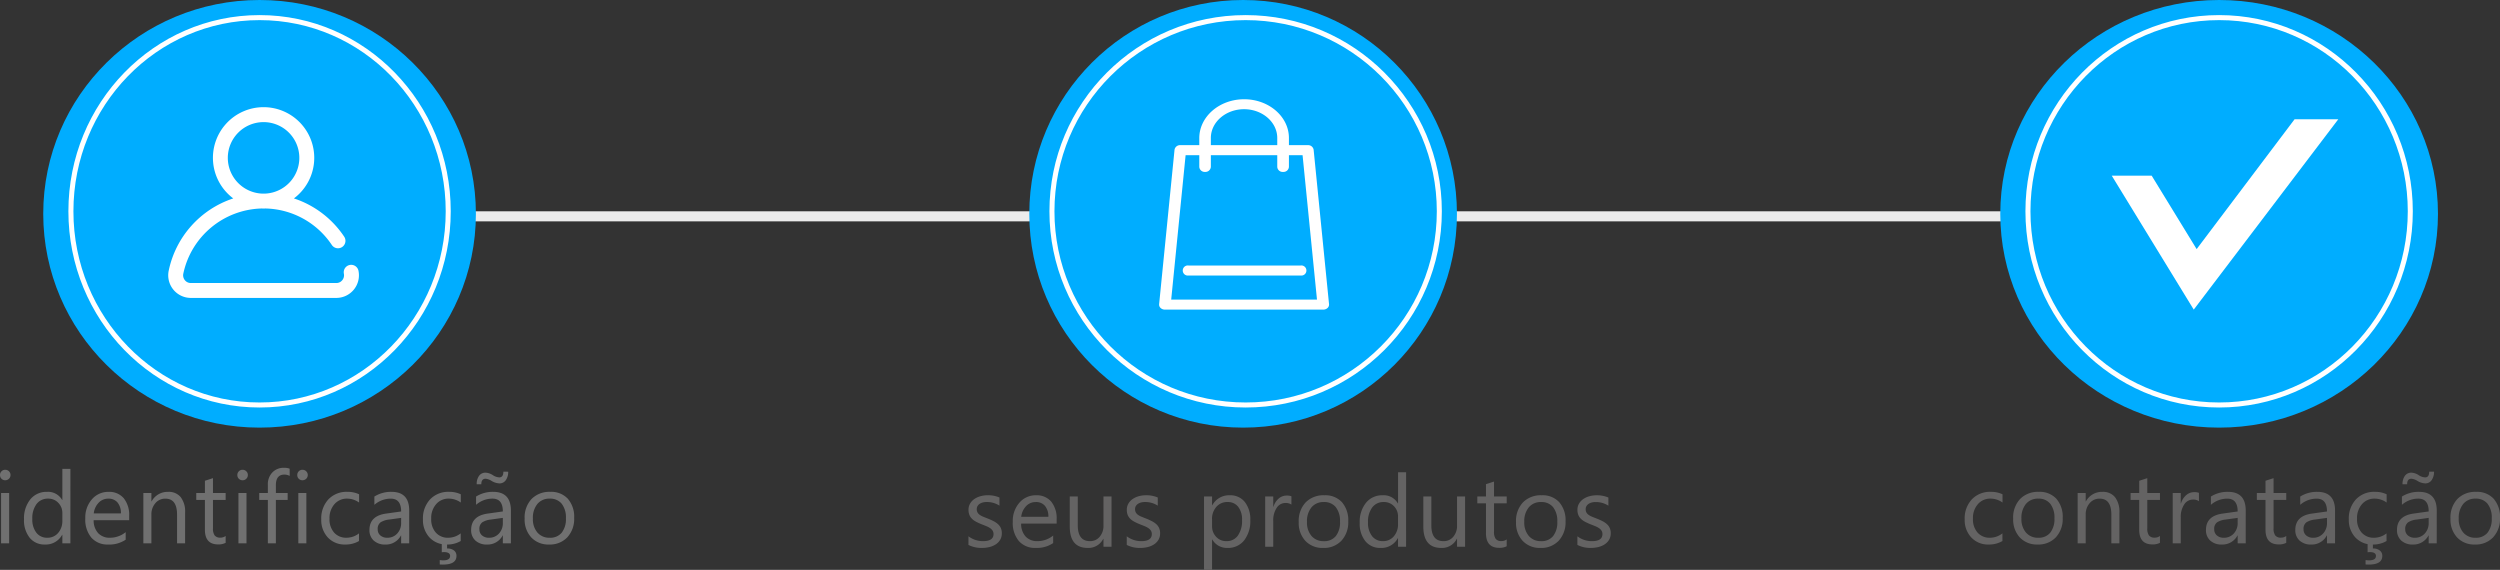 <svg xmlns="http://www.w3.org/2000/svg" xmlns:v="https://vecta.io/nano" width="496.924" height="113.278"><rect width="100%" height="100%" fill="#333333" stroke="none"/><defs><clipPath id="A"><path fill="#fff" d="M0 0h33.78v41.815H0z"></path></clipPath></defs><path fill="#ececec" d="M56.594 42h382v2h-382z"></path><g fill="#00adff"><circle cx="247.094" cy="42.5" r="42.5"></circle><g stroke="#fff"><circle cx="247.594" cy="42" r="39" stroke="none"></circle><circle cx="247.594" cy="42" r="38.5" fill="none"></circle></g><ellipse cx="441.094" cy="42.5" rx="43.5" ry="42.5"></ellipse><g stroke="#fff"><ellipse cx="441.094" cy="42" rx="38.5" ry="39" stroke="none"></ellipse><ellipse cx="441.094" cy="42" rx="38" ry="38.5" fill="none"></ellipse></g></g><path d="M192.5 108.317v-1.72a4.74 4.74 0 0 0 2.884.967q2.1 0 2.1-1.406a1.22 1.22 0 0 0-.184-.681 1.8 1.8 0 0 0-.488-.493 3.76 3.76 0 0 0-.723-.386q-.415-.17-.894-.356a11.51 11.51 0 0 1-1.167-.532c-.308-.16-.6-.363-.84-.605a2.27 2.27 0 0 1-.508-.767 2.71 2.71 0 0 1-.171-1.006 2.39 2.39 0 0 1 .322-1.245 2.86 2.86 0 0 1 .861-.91 4.02 4.02 0 0 1 1.226-.552c.463-.124.94-.187 1.42-.186a5.72 5.72 0 0 1 2.324.45v1.62a4.53 4.53 0 0 0-2.539-.723 2.97 2.97 0 0 0-.811.1c-.222.06-.432.157-.62.288a1.33 1.33 0 0 0-.4.444 1.17 1.17 0 0 0-.142.571 1.37 1.37 0 0 0 .142.654 1.44 1.44 0 0 0 .415.469 3.17 3.17 0 0 0 .664.371q.4.166.9.36a12.37 12.37 0 0 1 1.191.533c.326.16.628.364.9.605.242.217.436.48.57.776a2.5 2.5 0 0 1 .2 1.045 2.48 2.48 0 0 1-.327 1.29 2.8 2.8 0 0 1-.874.908 4 4 0 0 1-1.26.537 6.22 6.22 0 0 1-1.496.174c-.927.023-1.845-.18-2.675-.595zm17.53-4.24h-7.06a3.74 3.74 0 0 0 .9 2.578 3.1 3.1 0 0 0 2.363.908 4.91 4.91 0 0 0 3.105-1.113v1.5a5.8 5.8 0 0 1-3.486.957 4.23 4.23 0 0 1-3.33-1.362 5.57 5.57 0 0 1-1.212-3.83 5.47 5.47 0 0 1 1.323-3.8c.823-.953 2.027-1.492 3.286-1.47a3.76 3.76 0 0 1 3.037 1.27c.77 1.008 1.15 2.26 1.074 3.525zm-1.645-1.357a3.26 3.26 0 0 0-.669-2.158 2.28 2.28 0 0 0-1.831-.772 2.59 2.59 0 0 0-1.924.81 3.68 3.68 0 0 0-.976 2.119zm12.552 5.957h-1.6v-1.582h-.04a3.29 3.29 0 0 1-3.087 1.816q-3.574 0-3.574-4.258v-5.976h1.592v5.723q0 3.164 2.422 3.164a2.45 2.45 0 0 0 1.929-.864c.525-.633.795-1.44.757-2.26v-5.762h1.6zm3.027-.36v-1.72a4.74 4.74 0 0 0 2.881.967q2.1 0 2.1-1.406a1.22 1.22 0 0 0-.181-.679 1.8 1.8 0 0 0-.488-.493 3.76 3.76 0 0 0-.723-.386q-.415-.17-.894-.356a11.51 11.51 0 0 1-1.167-.532c-.308-.16-.6-.363-.84-.605a2.27 2.27 0 0 1-.508-.767 2.71 2.71 0 0 1-.168-1.007 2.39 2.39 0 0 1 .322-1.245 2.86 2.86 0 0 1 .858-.911 4.02 4.02 0 0 1 1.226-.552c.463-.124.94-.187 1.42-.186a5.72 5.72 0 0 1 2.324.45v1.62a4.53 4.53 0 0 0-2.539-.723 2.97 2.97 0 0 0-.811.1c-.222.06-.432.157-.62.288a1.33 1.33 0 0 0-.4.444 1.17 1.17 0 0 0-.142.571 1.37 1.37 0 0 0 .142.654 1.44 1.44 0 0 0 .415.469 3.17 3.17 0 0 0 .664.371q.4.166.9.36a12.37 12.37 0 0 1 1.191.533c.326.16.628.364.9.605.242.217.436.48.57.776a2.5 2.5 0 0 1 .2 1.045 2.48 2.48 0 0 1-.327 1.29 2.8 2.8 0 0 1-.874.908 4 4 0 0 1-1.26.537 6.22 6.22 0 0 1-1.494.176 5.67 5.67 0 0 1-2.677-.597zm17-1.084h-.04v6.045h-1.6v-14.6h1.6v1.758h.04c.68-1.266 2.02-2.038 3.457-1.992a3.66 3.66 0 0 1 3.018 1.343 5.56 5.56 0 0 1 1.084 3.6 6.2 6.2 0 0 1-1.221 4.019 4.06 4.06 0 0 1-3.34 1.506c-1.232.035-2.384-.6-2.998-1.68zm-.04-4.033v1.4a2.97 2.97 0 0 0 .806 2.1c.525.57 1.27.886 2.046.864a2.68 2.68 0 0 0 2.28-1.113c.6-.918.9-2.005.825-3.1a4.03 4.03 0 0 0-.771-2.617c-.508-.63-1.283-.98-2.1-.947a2.84 2.84 0 0 0-2.246.972 3.57 3.57 0 0 0-.85 2.44zm15.77-2.9a1.96 1.96 0 0 0-1.211-.322c-.7.008-1.346.373-1.714.967a4.47 4.47 0 0 0-.688 2.633v5.1h-1.6v-10h1.6v2.06h.04a3.49 3.49 0 0 1 1.045-1.646 2.39 2.39 0 0 1 1.572-.59 2.61 2.61 0 0 1 .957.137zm6.318 8.612a4.64 4.64 0 0 1-3.54-1.401 5.19 5.19 0 0 1-1.323-3.716c-.086-1.443.4-2.86 1.377-3.936a4.95 4.95 0 0 1 3.721-1.416 4.48 4.48 0 0 1 3.49 1.377 5.46 5.46 0 0 1 1.255 3.818 5.37 5.37 0 0 1-1.353 3.833 4.74 4.74 0 0 1-3.628 1.441zm.117-9.12c-.93-.042-1.83.345-2.44 1.05a4.31 4.31 0 0 0-.9 2.9 4.08 4.08 0 0 0 .908 2.8 3.09 3.09 0 0 0 2.432 1.025 2.93 2.93 0 0 0 2.388-1.006c.606-.826.902-1.84.836-2.862a4.44 4.44 0 0 0-.835-2.891c-.593-.694-1.477-1.07-2.388-1.016zm16.357 8.887h-1.6v-1.7h-.04a3.7 3.7 0 0 1-3.439 1.934 3.74 3.74 0 0 1-3.013-1.343 5.51 5.51 0 0 1-1.123-3.657c-.072-1.432.37-2.842 1.25-3.975.817-1 2.048-1.54 3.33-1.494a3.21 3.21 0 0 1 3 1.62h.04v-6.186h1.6zm-1.6-4.52v-1.48a2.86 2.86 0 0 0-.8-2.051c-.526-.557-1.265-.862-2.03-.84-.895-.036-1.753.365-2.3 1.074-.606.867-.902 1.913-.84 2.97-.054.975.23 1.94.806 2.73.52.66 1.324 1.03 2.163 1 .834.026 1.634-.33 2.173-.967a3.6 3.6 0 0 0 .828-2.435zm13.33 4.52h-1.6v-1.582h-.043a3.29 3.29 0 0 1-3.084 1.816q-3.574 0-3.574-4.258V98.68h1.592v5.723q0 3.164 2.422 3.164a2.45 2.45 0 0 0 1.929-.864c.525-.633.795-1.44.757-2.26V98.68h1.6zm8.27-.1a3.09 3.09 0 0 1-1.494.313q-2.627 0-2.627-2.93v-5.916h-1.72V98.68h1.72v-2.44l1.6-.518v2.96h2.52v1.367h-2.52v5.633a2.34 2.34 0 0 0 .342 1.436c.3.312.7.472 1.133.43a1.68 1.68 0 0 0 1.045-.332zm6.718.332a4.64 4.64 0 0 1-3.54-1.4 5.19 5.19 0 0 1-1.323-3.716c-.086-1.443.4-2.86 1.377-3.936a4.95 4.95 0 0 1 3.721-1.416 4.48 4.48 0 0 1 3.49 1.377 5.46 5.46 0 0 1 1.255 3.818 5.37 5.37 0 0 1-1.353 3.833 4.74 4.74 0 0 1-3.628 1.442zm.117-9.12c-.93-.042-1.83.345-2.44 1.05a4.31 4.31 0 0 0-.9 2.9 4.08 4.08 0 0 0 .908 2.8 3.09 3.09 0 0 0 2.432 1.025 2.93 2.93 0 0 0 2.388-1.006c.605-.826.9-1.84.835-2.86a4.44 4.44 0 0 0-.835-2.891 2.91 2.91 0 0 0-2.387-1.015zm7.216 8.525V106.6a4.74 4.74 0 0 0 2.881.967q2.1 0 2.1-1.406a1.22 1.22 0 0 0-.181-.679 1.8 1.8 0 0 0-.488-.493 3.76 3.76 0 0 0-.723-.386q-.415-.17-.894-.356a11.51 11.51 0 0 1-1.167-.532c-.308-.16-.6-.363-.84-.605a2.27 2.27 0 0 1-.508-.767 2.71 2.71 0 0 1-.171-1.006 2.39 2.39 0 0 1 .322-1.245 2.86 2.86 0 0 1 .859-.908 4.02 4.02 0 0 1 1.226-.552c.463-.124.94-.187 1.42-.186a5.72 5.72 0 0 1 2.324.45v1.62a4.53 4.53 0 0 0-2.539-.723 2.97 2.97 0 0 0-.811.1c-.222.06-.432.157-.62.288a1.33 1.33 0 0 0-.4.444 1.17 1.17 0 0 0-.142.571 1.37 1.37 0 0 0 .142.654 1.44 1.44 0 0 0 .415.469 3.17 3.17 0 0 0 .664.371q.4.166.9.36a12.37 12.37 0 0 1 1.191.522c.326.16.628.364.9.605.242.217.436.48.57.776a2.5 2.5 0 0 1 .2 1.045 2.48 2.48 0 0 1-.327 1.29 2.8 2.8 0 0 1-.874.908 4 4 0 0 1-1.26.537 6.22 6.22 0 0 1-1.494.176 5.56 5.56 0 0 1-2.674-.6zm84.485-.776a5.2 5.2 0 0 1-2.738.693c-1.296.052-2.552-.455-3.45-1.4-.897-.983-1.368-2.28-1.313-3.6a5.54 5.54 0 0 1 1.416-3.97c.987-1.018 2.363-1.564 3.78-1.5a5.26 5.26 0 0 1 2.324.488v1.64a4.07 4.07 0 0 0-2.383-.781 3.22 3.22 0 0 0-2.515 1.1 4.17 4.17 0 0 0-.981 2.888 3.97 3.97 0 0 0 .922 2.771 3.18 3.18 0 0 0 2.477 1.016 4 4 0 0 0 2.46-.87zm7 .693a4.64 4.64 0 0 1-3.54-1.4 5.19 5.19 0 0 1-1.323-3.716c-.086-1.443.4-2.86 1.377-3.936a4.95 4.95 0 0 1 3.721-1.416 4.48 4.48 0 0 1 3.49 1.377 5.46 5.46 0 0 1 1.256 3.818 5.37 5.37 0 0 1-1.353 3.833 4.74 4.74 0 0 1-3.628 1.44zm.117-9.12c-.93-.042-1.83.345-2.44 1.05a4.31 4.31 0 0 0-.9 2.9 4.08 4.08 0 0 0 .908 2.8 3.09 3.09 0 0 0 2.432 1.025 2.93 2.93 0 0 0 2.388-1.006c.605-.826.9-1.84.835-2.86a4.44 4.44 0 0 0-.835-2.891c-.592-.694-1.475-1.07-2.386-1.017zM421.273 108h-1.6v-5.7q0-3.184-2.324-3.184a2.52 2.52 0 0 0-1.987.9 3.35 3.35 0 0 0-.788 2.284v5.7h-1.6V98h1.6v1.66h.04a3.61 3.61 0 0 1 3.281-1.894 3.06 3.06 0 0 1 2.51 1.06 4.72 4.72 0 0 1 .869 3.062zm8.056-.1a3.09 3.09 0 0 1-1.494.313q-2.627 0-2.627-2.93v-5.916h-1.714V98h1.72v-2.44l1.6-.518V98h2.52v1.367h-2.52V105a2.34 2.34 0 0 0 .342 1.436c.3.312.7.472 1.133.43a1.68 1.68 0 0 0 1.045-.332zm7.754-8.28a1.96 1.96 0 0 0-1.211-.319c-.7.008-1.346.373-1.714.967a4.47 4.47 0 0 0-.689 2.633v5.1h-1.6V98h1.6v2.06h.04a3.49 3.49 0 0 1 1.045-1.646 2.39 2.39 0 0 1 1.572-.59 2.61 2.61 0 0 1 .957.137zm9.296 8.38h-1.6v-1.562h-.04c-.595 1.14-1.8 1.84-3.076 1.8a3.29 3.29 0 0 1-2.339-.791 2.74 2.74 0 0 1-.845-2.1q0-2.8 3.3-3.262l3-.42q0-2.55-2.06-2.55c-1.2-.002-2.36.436-3.262 1.23V98.7a6.2 6.2 0 0 1 3.4-.937q3.525 0 3.525 3.73zm-1.6-5.06l-2.412.332a3.9 3.9 0 0 0-1.68.552 1.59 1.59 0 0 0-.566 1.4c-.015.458.177.9.522 1.2a2.02 2.02 0 0 0 1.392.464 2.57 2.57 0 0 0 1.968-.835c.525-.576.803-1.335.776-2.114zm9.656 4.96a3.09 3.09 0 0 1-1.494.313q-2.627 0-2.627-2.93v-5.916h-1.72V98h1.72v-2.44l1.6-.518V98h2.52v1.367h-2.52V105a2.34 2.34 0 0 0 .342 1.436c.3.312.7.472 1.133.43a1.68 1.68 0 0 0 1.045-.332zm9.7.1h-1.6v-1.562h-.04c-.595 1.14-1.8 1.84-3.076 1.8a3.29 3.29 0 0 1-2.339-.791 2.74 2.74 0 0 1-.845-2.1q0-2.8 3.3-3.262l3-.42q0-2.55-2.06-2.55c-1.2-.002-2.36.436-3.262 1.23V98.7a6.2 6.2 0 0 1 3.4-.937q3.525 0 3.525 3.73zm-1.6-5.06l-2.412.332a3.9 3.9 0 0 0-1.68.552 1.59 1.59 0 0 0-.566 1.4c-.015.458.177.9.522 1.2a2.02 2.02 0 0 0 1.392.464 2.57 2.57 0 0 0 1.968-.835c.525-.576.803-1.335.776-2.114zm11.836 4.6a5.2 5.2 0 0 1-2.734.693 4.53 4.53 0 0 1-3.452-1.392c-.896-.982-1.368-2.28-1.313-3.608a5.54 5.54 0 0 1 1.416-3.97c.987-1.018 2.363-1.564 3.78-1.5a5.26 5.26 0 0 1 2.324.488v1.64a4.07 4.07 0 0 0-2.383-.781 3.22 3.22 0 0 0-2.515 1.1 4.17 4.17 0 0 0-.986 2.888 3.97 3.97 0 0 0 .923 2.773 3.18 3.18 0 0 0 2.476 1.016 4 4 0 0 0 2.46-.87zm-.845 2.96q0 1.72-2.686 1.72-.37 0-.635-.02v-.88a5.16 5.16 0 0 0 .684.059q1.377 0 1.377-.88 0-.762-1.26-.762a3.84 3.84 0 0 0-.4.04V108h1.055v1.016c.485-.026.965.112 1.362.4.336.26.523.67.503 1.093zm10.82-2.5h-1.6v-1.562h-.04c-.595 1.14-1.8 1.84-3.076 1.8a3.29 3.29 0 0 1-2.337-.795 2.74 2.74 0 0 1-.845-2.1q0-2.8 3.3-3.262l3-.42q0-2.55-2.06-2.55c-1.2-.002-2.36.436-3.262 1.23V98.7a6.2 6.2 0 0 1 3.4-.937q3.525 0 3.525 3.73zm-1.6-5.06l-2.412.332a3.9 3.9 0 0 0-1.68.552 1.59 1.59 0 0 0-.566 1.4c-.015.458.177.9.522 1.2a2.02 2.02 0 0 0 1.392.464 2.57 2.57 0 0 0 1.968-.835c.525-.576.803-1.335.776-2.114zm1.064-9.18c.026.594-.138 1.18-.47 1.675-.285.42-.764.663-1.27.65-.562-.03-1.107-.206-1.582-.508a2.68 2.68 0 0 0-1.162-.42q-.86 0-.86 1.1h-.918a2.74 2.74 0 0 1 .469-1.675 1.54 1.54 0 0 1 1.309-.63 2.87 2.87 0 0 1 1.455.508 2.55 2.55 0 0 0 1.25.43q.82 0 .82-1.133zm8.134 14.473a4.64 4.64 0 0 1-3.54-1.4 5.19 5.19 0 0 1-1.323-3.716c-.086-1.443.4-2.86 1.377-3.936a4.95 4.95 0 0 1 3.721-1.416 4.48 4.48 0 0 1 3.49 1.377 5.46 5.46 0 0 1 1.255 3.818 5.37 5.37 0 0 1-1.353 3.833 4.74 4.74 0 0 1-3.628 1.44zm.117-9.12c-.93-.042-1.83.345-2.44 1.05a4.31 4.31 0 0 0-.9 2.9 4.08 4.08 0 0 0 .908 2.8 3.09 3.09 0 0 0 2.432 1.025 2.93 2.93 0 0 0 2.388-1.006c.605-.826.9-1.84.835-2.86a4.44 4.44 0 0 0-.835-2.891c-.593-.694-1.476-1.07-2.387-1.017z" fill="#646363"></path><path d="M1.035 95.46c-.274.005-.537-.1-.732-.293a.99.99 0 0 1-.3-.742 1 1 0 0 1 .3-.747c.193-.196.457-.304.732-.3.28-.005.55.103.747.3a1 1 0 0 1 .308.747.99.99 0 0 1-.308.732c-.197.2-.467.308-.747.303zM1.817 108h-1.6V98h1.6zm12.177 0h-1.6v-1.7h-.04a3.7 3.7 0 0 1-3.439 1.934c-1.158.044-2.27-.45-3.013-1.342a5.51 5.51 0 0 1-1.128-3.658c-.072-1.432.372-2.84 1.25-3.974.817-.99 2.048-1.54 3.33-1.494 1.228-.08 2.394.55 3 1.62h.04V93.2h1.6zm-1.6-4.52V102a2.86 2.86 0 0 0-.8-2.047c-.526-.557-1.265-.862-2.03-.84-.895-.036-1.753.365-2.3 1.074-.606.867-.902 1.913-.84 2.97-.054.975.23 1.94.806 2.73.52.66 1.324 1.03 2.163 1 .834.026 1.634-.33 2.173-.967a3.6 3.6 0 0 0 .829-2.439zm13.28-.08h-7.06a3.74 3.74 0 0 0 .9 2.578 3.1 3.1 0 0 0 2.363.908c1.132-.002 2.23-.395 3.105-1.113v1.5a5.8 5.8 0 0 1-3.487.961c-1.257.065-2.478-.435-3.33-1.362-.866-1.083-1.298-2.45-1.21-3.833a5.47 5.47 0 0 1 1.323-3.8c.823-.953 2.027-1.492 3.286-1.47a3.76 3.76 0 0 1 3.037 1.27c.77 1.008 1.15 2.26 1.074 3.525zm-1.64-1.357a3.26 3.26 0 0 0-.669-2.158 2.28 2.28 0 0 0-1.831-.771c-.727-.012-1.425.282-1.924.81a3.68 3.68 0 0 0-.977 2.119zM36.794 108h-1.6v-5.7q0-3.184-2.324-3.184a2.52 2.52 0 0 0-1.987.9 3.35 3.35 0 0 0-.789 2.284v5.7h-1.6V98h1.6v1.66h.04a3.61 3.61 0 0 1 3.281-1.895 3.06 3.06 0 0 1 2.51 1.06 4.72 4.72 0 0 1 .87 3.062zm8.056-.1a3.09 3.09 0 0 1-1.494.313q-2.627 0-2.627-2.93v-5.916h-1.717V98h1.72v-2.44l1.6-.518V98h2.52v1.367h-2.52V105c-.044.503.076 1.007.342 1.436.3.312.71.472 1.133.43.376.01.743-.108 1.045-.332zm3.36-12.44c-.274.005-.537-.1-.732-.293a.99.99 0 0 1-.3-.742 1 1 0 0 1 .3-.747c.193-.196.457-.304.732-.3.28-.005.55.103.747.3a1 1 0 0 1 .308.747.99.99 0 0 1-.308.732c-.196.2-.465.31-.745.305zm.785 12.54h-1.6V98h1.6zm8.584-13.4c-.326-.18-.692-.27-1.064-.264q-1.68 0-1.68 2.12V98h2.344v1.367h-2.346V108H53.24v-8.633h-1.71V98h1.71v-1.62a3.37 3.37 0 0 1 .908-2.485c.596-.605 1.417-.936 2.266-.913a3.14 3.14 0 0 1 1.162.176zm2.54.86c-.274.005-.537-.1-.732-.293a.99.99 0 0 1-.3-.742 1 1 0 0 1 .3-.747c.193-.196.457-.304.732-.3.28-.005.55.103.747.3a1 1 0 0 1 .308.747.99.99 0 0 1-.308.732c-.197.2-.468.3-.75.305zm.777 12.54h-1.6V98h1.6zm10.46-.46a5.2 5.2 0 0 1-2.734.693c-1.297.052-2.554-.455-3.452-1.392-.896-.982-1.368-2.28-1.313-3.608-.07-1.458.44-2.885 1.416-3.97.987-1.018 2.363-1.564 3.78-1.5a5.26 5.26 0 0 1 2.324.488v1.64a4.07 4.07 0 0 0-2.381-.78 3.22 3.22 0 0 0-2.515 1.1 4.17 4.17 0 0 0-.985 2.887 3.97 3.97 0 0 0 .923 2.773 3.18 3.18 0 0 0 2.477 1.014c.894-.007 1.76-.313 2.46-.87zm9.98.46h-1.6v-1.562h-.04c-.595 1.14-1.8 1.84-3.076 1.8a3.29 3.29 0 0 1-2.339-.791 2.74 2.74 0 0 1-.845-2.1q0-2.8 3.3-3.262l3-.42q0-2.55-2.06-2.55c-1.2-.002-2.36.436-3.262 1.23V98.7a6.2 6.2 0 0 1 3.4-.937q3.525 0 3.525 3.73zm-1.6-5.06l-2.412.332c-.595.053-1.17.242-1.68.552a1.59 1.59 0 0 0-.566 1.4c-.016.457.174.896.517 1.198a2.02 2.02 0 0 0 1.392.464 2.57 2.57 0 0 0 1.968-.835c.525-.576.803-1.335.776-2.114zm11.836 4.6a5.2 5.2 0 0 1-2.737.693c-1.297.052-2.554-.455-3.452-1.392-.896-.982-1.368-2.28-1.313-3.608-.07-1.458.44-2.885 1.416-3.97.987-1.018 2.363-1.564 3.78-1.5a5.26 5.26 0 0 1 2.324.488v1.64a4.07 4.07 0 0 0-2.383-.781 3.22 3.22 0 0 0-2.515 1.1 4.17 4.17 0 0 0-.981 2.888 3.97 3.97 0 0 0 .923 2.773 3.18 3.18 0 0 0 2.476 1.016c.894-.007 1.76-.313 2.46-.87zm-.842 2.96q0 1.72-2.686 1.72-.37 0-.635-.02v-.88a5.16 5.16 0 0 0 .684.059q1.377 0 1.377-.88 0-.762-1.26-.762c-.134.006-.267.02-.4.04V108h1.055v1.016c.485-.026.965.112 1.362.39.336.26.523.67.503 1.093zm10.82-2.5h-1.6v-1.562h-.04c-.595 1.14-1.8 1.84-3.076 1.8a3.29 3.29 0 0 1-2.34-.795 2.74 2.74 0 0 1-.845-2.1q0-2.8 3.3-3.262l3-.42q0-2.55-2.06-2.55c-1.2-.002-2.36.436-3.262 1.23V98.7a6.2 6.2 0 0 1 3.4-.937q3.525 0 3.525 3.73zm-1.6-5.06l-2.412.332c-.595.053-1.17.242-1.68.552a1.59 1.59 0 0 0-.566 1.4c-.015.458.177.9.522 1.2a2.02 2.02 0 0 0 1.392.464 2.57 2.57 0 0 0 1.968-.835c.525-.576.803-1.335.776-2.114zm1.064-9.18c.026.594-.138 1.18-.47 1.675-.285.42-.764.663-1.27.65-.562-.03-1.107-.206-1.582-.508a2.68 2.68 0 0 0-1.162-.42q-.86 0-.86 1.1h-.918a2.74 2.74 0 0 1 .469-1.675 1.54 1.54 0 0 1 1.309-.63c.522.033 1.026.21 1.455.508.372.25.803.4 1.25.43q.82 0 .82-1.133zm8.133 14.473a4.64 4.64 0 0 1-3.54-1.4 5.19 5.19 0 0 1-1.323-3.716c-.086-1.443.4-2.86 1.377-3.936a4.95 4.95 0 0 1 3.721-1.416c1.31-.073 2.585.43 3.49 1.377a5.46 5.46 0 0 1 1.255 3.818 5.37 5.37 0 0 1-1.353 3.833 4.74 4.74 0 0 1-3.628 1.44zm.117-9.12c-.93-.042-1.83.345-2.44 1.05a4.31 4.31 0 0 0-.9 2.9 4.08 4.08 0 0 0 .908 2.8c.616.688 1.51 1.065 2.432 1.025a2.93 2.93 0 0 0 2.388-1.006c.605-.826.9-1.84.835-2.86a4.44 4.44 0 0 0-.835-2.891c-.593-.694-1.476-1.07-2.387-1.017z" fill="#707070"></path><path d="M456.093 23.704l-19.468 25.81-8.94-14.6h-7.936l16.3 26.627 28.732-37.838z" fill="#fff"></path><g transform="translate(230.399 19.727)" clip-path="url(#A)" fill="#fff"><path d="M28.13 35.038H5.842a1 1 0 0 1-.987-.452c-.212-.332-.212-.755 0-1.086s.598-.507.987-.452H28.13a1 1 0 0 1 .987.452c.212.332.212.755 0 1.086s-.598.507-.987.452m-3.5-20.588a1.08 1.08 0 0 1-1.149-1V7.7c0-3.154-2.962-5.72-6.6-5.72s-6.6 2.566-6.6 5.72v5.746a1.08 1.08 0 0 1-1.149 1 1.08 1.08 0 0 1-1.149-1V7.7C8 3.46 11.982.001 16.9.001s8.9 3.46 8.9 7.7v5.746a1.08 1.08 0 0 1-1.149 1"></path><path d="M32.63 41.816H1.15c-.314.004-.617-.11-.85-.323a.91.91 0 0 1-.3-.758l3.063-30.7a1.1 1.1 0 0 1 1.144-.91h25.36a1.1 1.1 0 0 1 1.144.91l3.063 30.7a.91.91 0 0 1-.3.758 1.24 1.24 0 0 1-.847.322M2.4 39.826h28.978l-2.864-28.7H5.264z"></path></g><g fill="#00adff"><ellipse cx="51.594" cy="42.5" rx="43" ry="42.5"></ellipse><g stroke="#fff"><ellipse cx="51.594" cy="42" rx="38" ry="39" stroke="none"></ellipse><ellipse cx="51.594" cy="42" rx="37.5" ry="38.5" fill="none"></ellipse></g></g><path d="M71.25 53.793a1.48 1.48 0 0 0-1.744-1.122 1.48 1.48 0 0 0-1.156 1.722c.098.46-.018.937-.314 1.3a1.5 1.5 0 0 1-1.185.563H37.93a1.5 1.5 0 0 1-1.185-.563c-.293-.363-.407-.84-.31-1.296C38.006 47 44.44 41.645 51.998 41.44q.2.008.393.008.193 0 .394-.008a16.29 16.29 0 0 1 13.156 7.231 1.48 1.48 0 0 0 2.577-.158 1.48 1.48 0 0 0-.117-1.491 19.26 19.26 0 0 0-9.981-7.583 10.07 10.07 0 0 0-6.027-18.137 10.07 10.07 0 0 0-6.027 18.137 19.26 19.26 0 0 0-12.831 14.353 4.5 4.5 0 0 0 4.4 5.426H66.85a4.5 4.5 0 0 0 4.4-5.426zM45.282 31.38a7.11 7.11 0 0 1 6.989-7.106 7.11 7.11 0 0 1 7.223 6.867 7.11 7.11 0 0 1-6.744 7.339q-.18 0-.36 0-.18 0-.358 0a7.12 7.12 0 0 1-6.75-7.1z" fill="#fff"></path></svg>